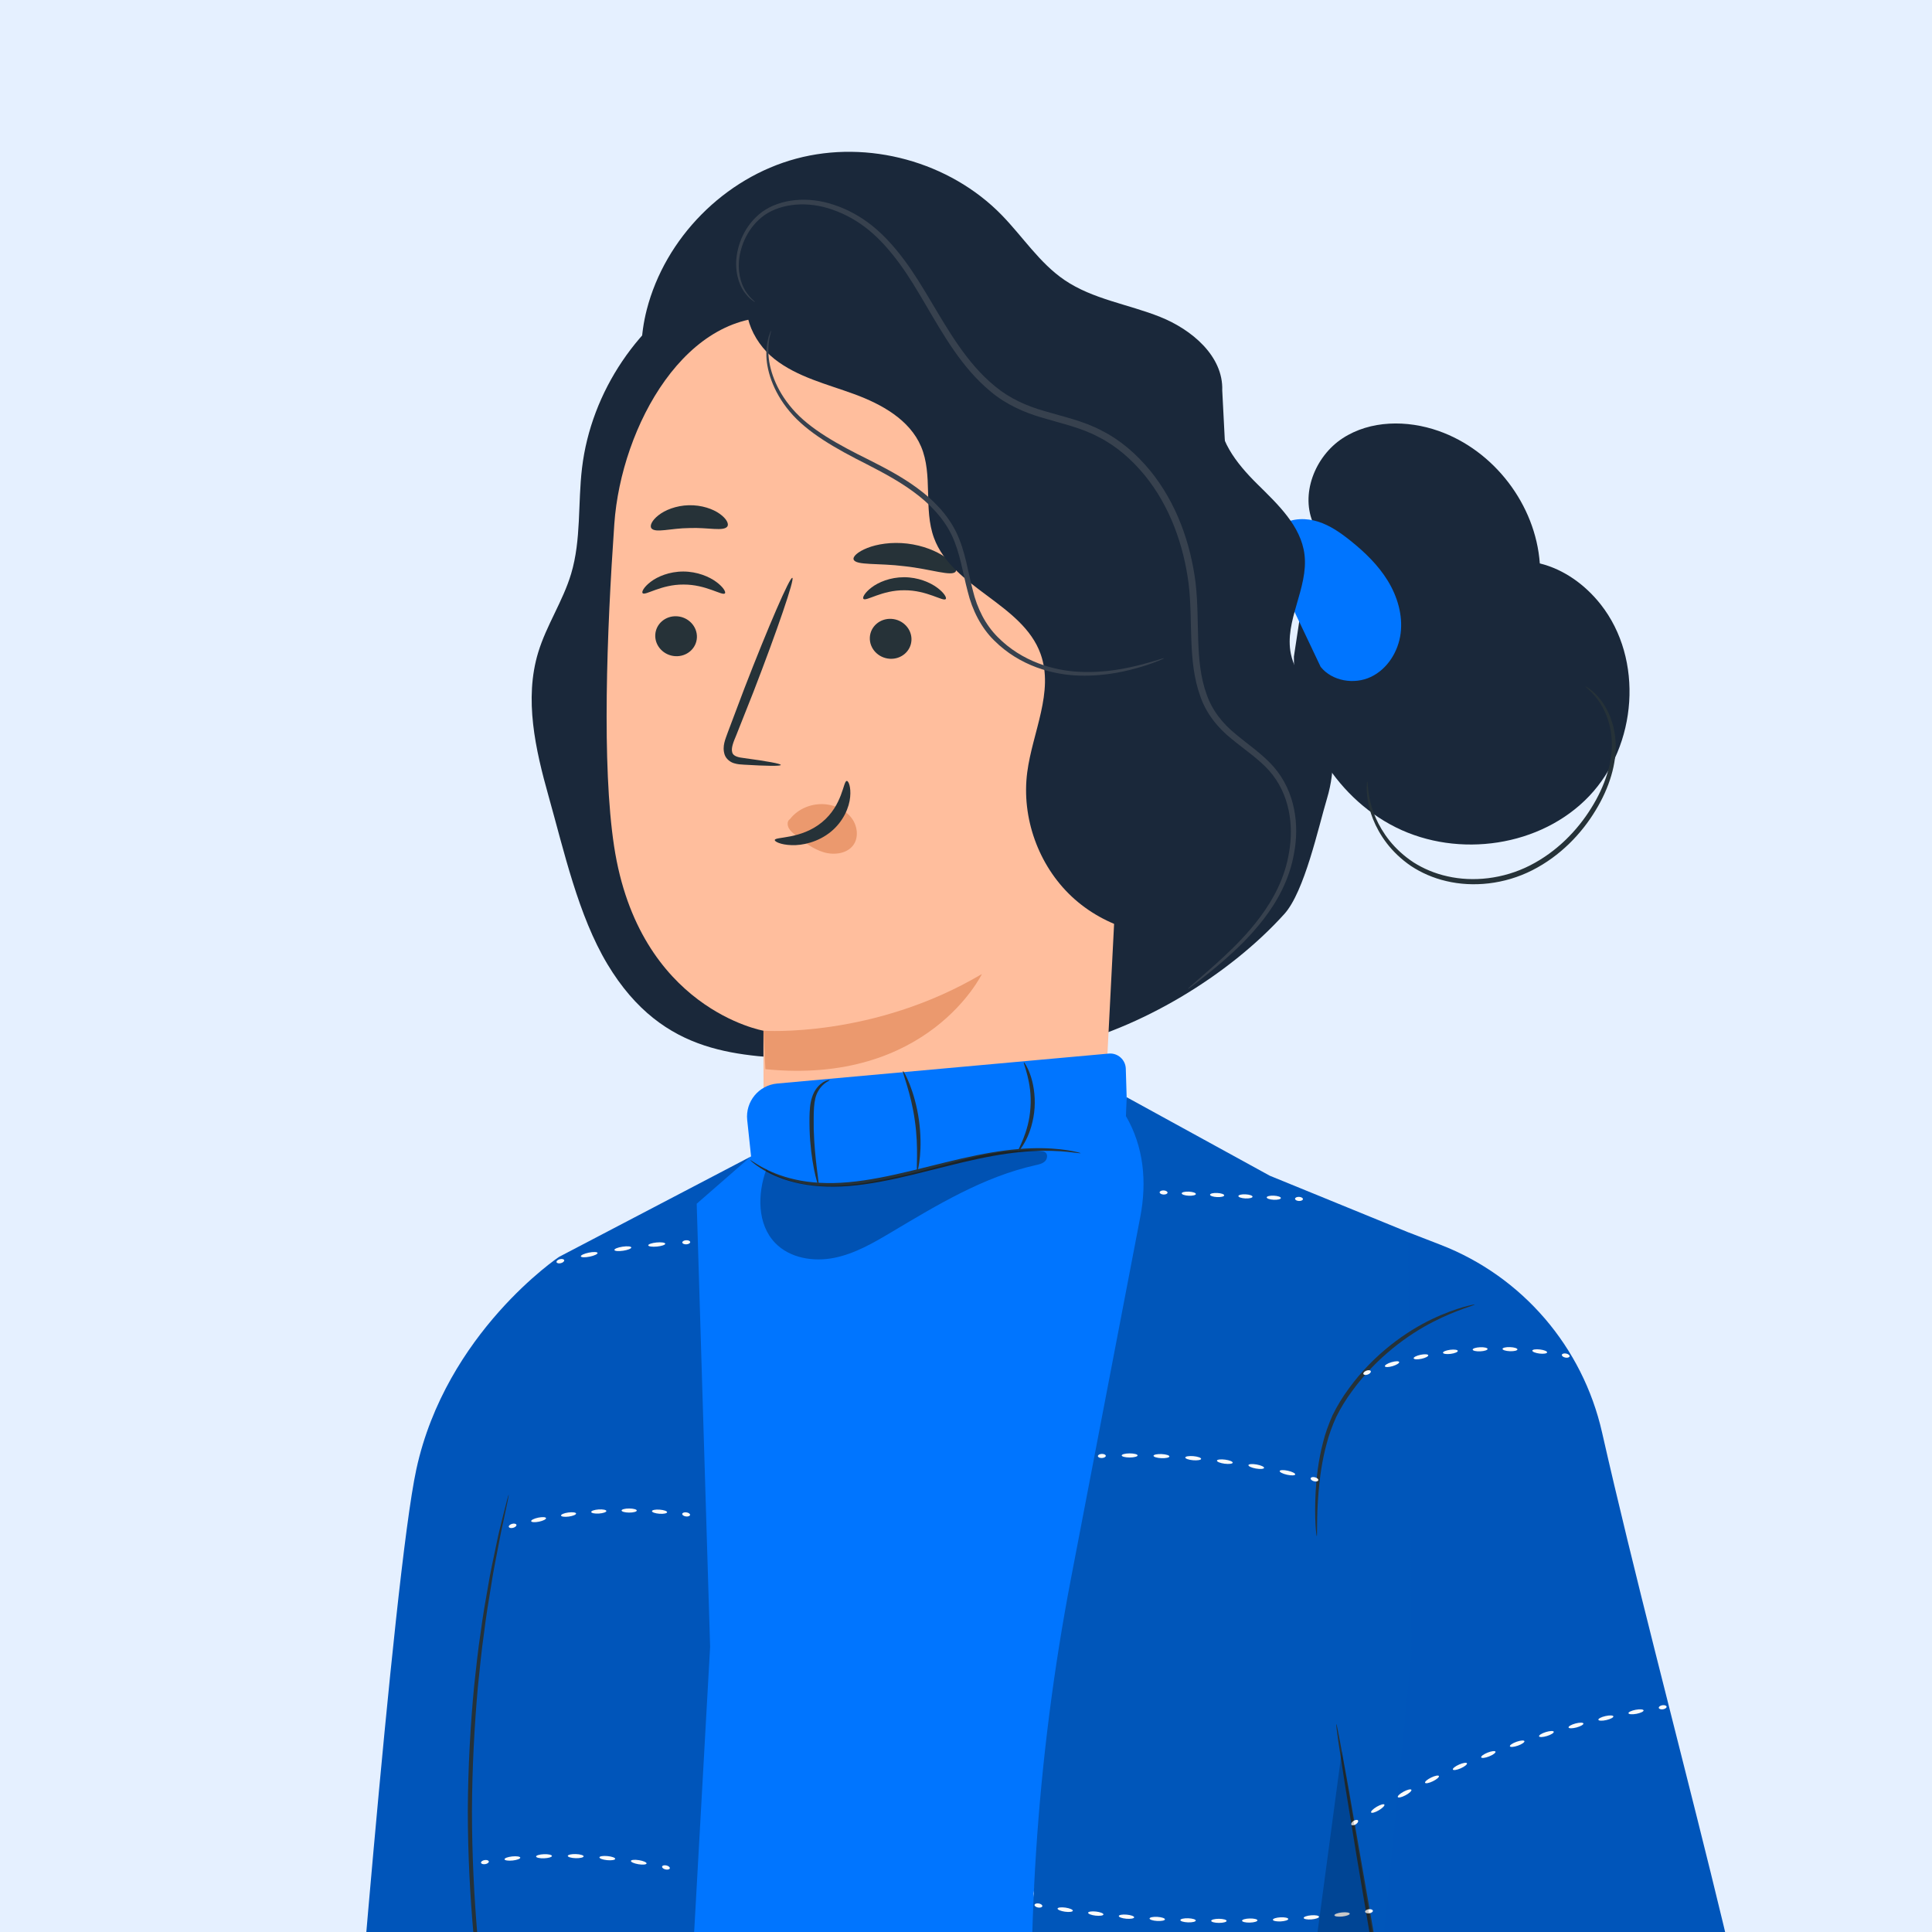 <svg xmlns="http://www.w3.org/2000/svg" fill="none" viewBox="0 0 420 420" height="420" width="420">
<rect x="0" y="0" width="420" height="420" fill="#808080" stroke="none"/>
<g clip-path="url(#clip0_2213_8046)">
<rect fill="white" height="420" width="420"></rect>
<rect fill-opacity="0.5" fill="#CCE3FF" height="420" width="420"></rect>
<path fill="#1A283A" d="M285.634 114.085C282.552 107.565 285.84 99.212 291.879 95.272C297.918 91.333 305.895 91.288 312.7 93.671C324.783 97.899 333.821 109.716 334.742 122.482C339.998 123.773 344.612 127.133 347.966 131.38C357.379 143.298 355.936 162.088 345.458 173.082C334.979 184.076 317.041 186.635 303.448 179.861C289.855 173.087 281.205 157.918 281.284 142.731"></path>
<path fill="#0075FF" d="M275.711 120.967C274.889 118.373 276.348 115.406 278.681 114.004C281.014 112.602 283.986 112.581 286.579 113.411C289.171 114.241 291.446 115.835 293.571 117.536C296.69 120.034 299.612 122.855 301.698 126.264C303.783 129.67 304.988 133.723 304.484 137.687C303.983 141.65 301.608 145.463 297.994 147.165C294.379 148.866 289.599 148.084 287.098 144.97"></path>
<path fill="#1A283A" d="M265.705 84.861C265.952 77.423 259.097 71.644 252.186 68.886C245.274 66.129 237.581 65.065 231.427 60.884C225.977 57.18 222.33 51.424 217.724 46.712C206.426 35.153 188.725 30.299 173.112 34.483C157.5 38.664 144.594 51.716 140.586 67.374C137.878 77.958 139.636 90.491 147.954 97.569C157.61 105.785 171.986 104.036 184.416 101.551C196.848 99.067 210.915 96.624 221.249 103.965C227.482 108.393 231.033 115.564 234.825 122.202C238.617 128.841 243.383 135.623 250.6 138.145C257.818 140.667 267.653 136.415 267.969 128.777"></path>
<path fill="#1A283A" d="M265.184 88.943C264.337 95.174 268.823 100.776 273.295 105.2C277.766 109.623 282.82 114.315 283.585 120.558C284.476 127.849 279.125 135.001 280.635 142.19C281.593 146.753 285.122 150.28 287.254 154.429C290.247 160.251 290.371 167.28 288.49 173.551C286.61 179.821 283.595 193.832 279.207 198.691C267.074 212.129 247.801 223.686 230.138 227.66C212.473 231.632 194.145 231.572 176.08 230.376C161.292 229.399 144.276 230 132.042 209.592C125.706 199.022 122.607 184.991 119.268 173.128C116.394 162.914 113.917 151.977 117.001 141.825C118.798 135.91 122.387 130.66 124.158 124.736C126.371 117.337 125.613 109.41 126.527 101.739C128.503 85.135 138.883 69.751 153.541 61.705C168.198 53.658 186.751 53.16 201.82 60.406"></path>
<path fill="#FFBE9D" d="M133.547 113.902C135.03 92.679 149.274 66.725 170.414 69.106L236.361 86.254C242.783 86.977 247.585 92.494 247.413 98.955L239.258 258.203C239.414 258.239 239.557 258.27 239.715 258.304C239.715 258.304 224.46 303.162 180.865 289.236C172.22 286.475 168.312 276.986 166.64 267.24L166.193 267.295C166.181 266.139 166.173 265.061 166.162 263.957C164.774 252.709 166.002 242.083 166.002 242.083C165.939 229.221 165.977 223.947 165.968 224.067C165.968 224.067 138.873 219.379 133.496 183.95C130.819 166.331 131.901 137.48 133.547 113.902Z"></path>
<path fill="#263238" d="M142.448 138.036C142.347 140.433 144.294 142.495 146.793 142.646C149.288 142.797 151.399 140.983 151.501 138.586C151.602 136.19 149.656 134.126 147.161 133.975C144.659 133.822 142.55 135.642 142.448 138.036Z"></path>
<path fill="#263238" d="M139.706 128.955C140.265 129.551 143.721 127.029 148.606 127.075C153.485 127.051 157.052 129.589 157.586 128.995C157.849 128.732 157.282 127.66 155.729 126.512C154.2 125.371 151.586 124.253 148.544 124.244C145.501 124.241 142.934 125.344 141.455 126.479C139.947 127.622 139.43 128.689 139.706 128.955Z"></path>
<path fill="#263238" d="M189.093 138.6C188.992 140.997 190.938 143.058 193.438 143.209C195.932 143.361 198.042 141.546 198.144 139.15C198.245 136.753 196.298 134.69 193.802 134.538C191.304 134.384 189.194 136.203 189.093 138.6Z"></path>
<path fill="#263238" d="M187.708 130.195C188.268 130.791 191.728 128.271 196.609 128.316C201.489 128.292 205.057 130.827 205.589 130.235C205.851 129.972 205.291 128.9 203.732 127.752C202.203 126.61 199.592 125.491 196.549 125.483C193.507 125.479 190.942 126.582 189.461 127.718C187.954 128.86 187.435 129.927 187.708 130.195Z"></path>
<path fill="#263238" d="M169.736 166.295C169.76 166.018 166.728 165.472 161.812 164.809C160.567 164.671 159.388 164.416 159.184 163.563C158.895 162.66 159.426 161.32 160.041 159.873C161.235 156.863 162.482 153.707 163.795 150.402C169.009 136.915 172.792 125.822 172.248 125.617C171.703 125.411 167.033 136.176 161.819 149.663C160.565 152.989 159.362 156.159 158.222 159.193C157.739 160.607 156.918 162.21 157.541 164.084C157.871 165.019 158.782 165.701 159.581 165.922C160.378 166.171 161.08 166.19 161.697 166.231C166.645 166.53 169.715 166.573 169.736 166.295Z"></path>
<path fill="#EB996E" d="M165.968 224.069C165.968 224.069 189.766 225.766 213.453 211.749C213.453 211.749 201.787 235.982 166.389 232.429L165.968 224.069Z"></path>
<path fill="#EB996E" d="M171.722 178.08C173.495 175.77 176.58 174.516 179.633 174.866C181.752 175.108 183.885 176.146 185.162 177.881C186.438 179.615 186.691 182.068 185.509 183.705C184.178 185.55 181.422 185.959 179.096 185.281C176.769 184.602 174.773 183.054 172.878 181.513C172.354 181.087 171.818 180.642 171.493 180.06C171.167 179.479 171.102 178.72 171.512 178.242"></path>
<path fill="#263238" d="M184.087 169.772C183.293 169.721 183.246 175.023 178.683 178.754C174.129 182.5 168.48 181.864 168.435 182.606C168.358 182.939 169.686 183.646 172.071 183.726C174.411 183.823 177.831 183.094 180.625 180.811C183.408 178.522 184.621 175.452 184.815 173.277C185.031 171.061 184.449 169.743 184.087 169.772Z"></path>
<path fill="#263238" d="M185.569 121.628C186.042 122.959 190.923 122.363 196.647 123.093C202.389 123.708 206.997 125.416 207.766 124.231C208.11 123.664 207.313 122.408 205.452 121.111C203.609 119.815 200.662 118.575 197.224 118.168C193.787 117.767 190.634 118.293 188.541 119.128C186.433 119.961 185.367 120.997 185.569 121.628Z"></path>
<path fill="#263238" d="M141.598 114.833C142.45 115.948 145.822 114.819 149.868 114.794C153.913 114.625 157.335 115.591 158.132 114.434C158.481 113.873 157.948 112.759 156.459 111.698C154.99 110.641 152.53 109.77 149.748 109.834C146.968 109.902 144.553 110.892 143.137 112.019C141.699 113.149 141.222 114.288 141.598 114.833Z"></path>
<path fill="#1A283A" d="M260.539 202.805C250.798 204.723 240.21 201.683 232.97 194.889C225.728 188.096 222.021 177.722 223.313 167.879C224.453 159.193 229.18 150.371 226.204 142.13C222.27 131.234 207.038 127.817 203.042 116.945C200.719 110.626 202.865 103.256 200.226 97.06C197.747 91.235 191.646 87.859 185.701 85.678C179.757 83.498 173.381 81.983 168.401 78.075C163.42 74.166 160.336 66.82 163.585 61.386C189.973 64.67 215.966 71.113 240.835 80.531C246.601 82.715 252.657 85.335 256.046 90.486C259.635 95.935 259.429 102.953 259.096 109.468C257.467 141.24 255.837 173.011 254.208 204.783"></path>
<path fill="#37414E" d="M258.263 214.963C258.28 214.984 258.474 214.86 258.835 214.599C259.266 214.275 259.785 213.883 260.415 213.409C261.788 212.342 263.807 210.758 266.3 208.579C268.777 206.391 271.763 203.609 274.661 199.86C277.53 196.142 280.355 191.292 281.346 185.322C282.429 179.515 281.686 172.195 276.867 166.678C274.493 163.974 271.44 161.945 268.653 159.61C265.82 157.324 263.47 154.42 262.262 150.807C259.678 143.579 260.883 135.231 259.91 126.688C258.83 118.187 255.835 109.402 249.989 102.255C247.07 98.72 243.561 95.656 239.533 93.629C235.526 91.492 231.18 90.599 227.168 89.392C223.115 88.253 219.401 86.558 216.324 83.987C213.224 81.471 210.692 78.406 208.474 75.251C204.057 68.917 200.801 62.174 196.592 56.544C194.496 53.733 192.22 51.171 189.651 49.108C187.086 47.045 184.267 45.519 181.403 44.566C175.701 42.59 169.667 43.208 165.678 46.06C161.737 49.027 160.28 53.326 160.046 56.628C159.866 60.03 161.003 62.588 162.142 63.926C162.699 64.618 163.197 65.067 163.578 65.314C163.937 65.587 164.125 65.713 164.14 65.692C164.156 65.67 163.998 65.5 163.68 65.194C163.338 64.91 162.889 64.436 162.391 63.739C161.372 62.385 160.388 59.916 160.649 56.672C160.955 53.522 162.47 49.452 166.18 46.77C169.927 44.189 175.625 43.653 181.047 45.607C183.77 46.548 186.459 48.041 188.892 50.038C191.333 52.037 193.525 54.544 195.551 57.306C199.63 62.844 202.822 69.57 207.297 76.071C209.546 79.299 212.139 82.481 215.382 85.137C218.586 87.848 222.615 89.693 226.726 90.849C230.822 92.085 235.047 92.975 238.816 95C242.639 96.926 245.979 99.847 248.781 103.236C254.392 110.086 257.326 118.614 258.393 126.868C259.385 135.126 258.151 143.602 260.908 151.29C262.197 155.128 264.843 158.342 267.772 160.656C270.662 163.038 273.656 165.012 275.897 167.53C280.415 172.607 281.236 179.515 280.255 185.137C279.369 190.897 276.716 195.624 273.96 199.333C271.182 203.061 268.287 205.884 265.887 208.126C263.47 210.361 261.517 212.019 260.209 213.163C258.905 214.307 258.228 214.921 258.263 214.963Z"></path>
<path fill="#263238" d="M344.664 149.223C344.685 149.192 344.985 149.354 345.521 149.725C346.043 150.111 346.793 150.728 347.595 151.68C349.193 153.551 351.009 156.906 351.223 161.416C351.459 165.902 349.909 171.212 346.846 176.205C343.824 181.208 339.209 186.082 333.117 189.179C327.023 192.277 320.177 192.914 314.435 191.547C311.552 190.884 308.949 189.717 306.754 188.271C304.577 186.79 302.811 185.058 301.454 183.293C298.744 179.73 297.646 176.176 297.306 173.741C297.119 172.518 297.1 171.552 297.126 170.905C297.157 170.255 297.191 169.919 297.232 169.92C297.348 169.919 297.281 171.286 297.751 173.662C298.217 176.018 299.404 179.416 302.098 182.787C303.447 184.457 305.178 186.084 307.281 187.467C309.401 188.814 311.906 189.898 314.672 190.504C320.187 191.758 326.745 191.116 332.593 188.144C338.45 185.166 342.946 180.479 345.932 175.647C348.961 170.815 350.521 165.737 350.4 161.444C350.299 157.138 348.681 153.858 347.239 151.963C345.775 150.041 344.588 149.318 344.664 149.223Z"></path>
<path fill="#37414E" d="M253.021 143.109C253.035 143.147 252.629 143.336 251.84 143.661C251.048 143.973 249.872 144.42 248.32 144.893C245.233 145.815 240.606 147.025 234.748 146.873C228.984 146.734 221.703 144.813 216.111 139.221C213.31 136.478 211.35 132.646 210.367 128.568C209.285 124.522 208.742 120.216 206.893 116.334C205.028 112.461 201.961 109.4 198.674 106.982C195.379 104.536 191.842 102.687 188.457 100.937C181.674 97.525 175.483 94.034 171.684 89.471C167.875 84.961 166.55 80.09 166.6 76.836C166.578 75.19 166.913 73.945 167.119 73.12C167.406 72.309 167.574 71.897 167.612 71.91C167.758 71.941 166.946 73.627 167.052 76.828C167.141 79.978 168.543 84.639 172.308 88.936C176.049 93.272 182.124 96.621 188.947 99.985C192.347 101.711 195.955 103.567 199.349 106.067C202.732 108.536 205.96 111.722 207.941 115.832C209.893 119.954 210.417 124.324 211.468 128.279C212.424 132.274 214.228 135.821 216.875 138.472C222.163 143.846 229.157 145.819 234.78 146.052C240.496 146.306 245.097 145.241 248.197 144.458C251.31 143.64 252.986 143.013 253.021 143.109Z"></path>
<path fill="#0075FF" d="M147.922 263.011L168.705 247.263L246.997 242.259L250.148 252.757L224.68 411.681L241.676 544.905H132.449L147.922 263.011Z"></path>
<path fill="#0075FF" d="M164.858 266.215L162.437 243.49C162.011 239.489 164.946 235.914 168.952 235.551L241.03 229.038C242.982 228.861 244.679 230.366 244.738 232.325L245.551 259.36L224.68 294.777L203.225 301.604H176.994L161.905 285.493L164.858 266.215Z"></path>
<path fill="#263238" d="M234.911 250.69C234.897 250.764 233.878 250.584 232.028 250.395C230.178 250.216 227.487 250.067 224.173 250.263C220.859 250.452 216.933 251.001 212.633 251.924C208.328 252.828 203.649 254.095 198.691 255.302C193.735 256.504 188.941 257.487 184.5 257.829C180.066 258.186 176.006 257.867 172.735 257.035C169.45 256.233 166.98 254.985 165.394 253.984C164.604 253.474 164.02 253.035 163.64 252.718C163.264 252.396 163.076 252.216 163.097 252.192C163.145 252.13 163.959 252.771 165.574 253.683C167.191 254.577 169.65 255.71 172.883 256.417C176.104 257.152 180.071 257.401 184.433 257.004C188.799 256.623 193.542 255.628 198.482 254.429C203.421 253.228 208.121 251.981 212.466 251.115C216.808 250.23 220.787 249.74 224.144 249.63C227.503 249.515 230.221 249.764 232.073 250.051C232.999 250.204 233.713 250.342 234.191 250.467C234.668 250.582 234.918 250.659 234.911 250.69Z"></path>
<g opacity="0.3">
<path fill="black" d="M166.578 254.261C164.648 259.566 164.593 266.137 168.509 270.204C171.701 273.52 176.824 274.348 181.337 273.448C185.851 272.547 189.912 270.173 193.867 267.819C203.789 261.914 213.87 255.8 225.144 253.297C225.867 253.135 226.637 252.969 227.168 252.451C227.7 251.934 227.832 250.936 227.233 250.502C226.968 250.309 226.626 250.266 226.3 250.234C216.33 249.234 206.74 253.182 196.966 255.376C187.191 257.571 175.972 259.86 167.023 254.594"></path>
</g>
<path fill="#263238" d="M180.346 234.821C180.42 234.95 178.944 235.297 177.881 237.178C176.743 239.006 176.895 242.107 176.895 245.459C177.08 252.185 178.19 257.563 177.927 257.616C177.812 257.642 177.388 256.327 176.951 254.14C176.513 251.957 176.097 248.892 175.996 245.487C175.958 243.782 175.941 242.171 176.094 240.669C176.25 239.175 176.675 237.811 177.34 236.843C177.991 235.871 178.781 235.29 179.374 235.034C179.968 234.77 180.336 234.771 180.346 234.821Z"></path>
<path fill="#263238" d="M199.39 254.578C199.109 254.551 199.755 249.594 198.873 243.578C198.045 237.549 196.047 232.971 196.31 232.866C196.411 232.82 197.044 233.905 197.784 235.793C198.526 237.676 199.325 240.382 199.763 243.452C200.196 246.523 200.181 249.344 199.992 251.359C199.808 253.374 199.502 254.594 199.39 254.578Z"></path>
<path fill="#263238" d="M222.594 230.959C222.684 230.911 223.342 231.871 223.969 233.634C224.599 235.388 225.097 237.977 224.912 240.841C224.716 243.705 223.878 246.206 223.022 247.861C222.168 249.526 221.388 250.39 221.306 250.331C221.043 250.208 223.692 246.333 224.013 240.781C224.431 235.238 222.318 231.048 222.594 230.959Z"></path>
<path fill="#0055BA" d="M75.723 467.339C75.723 467.339 85.433 342.777 90.508 319.412C96.965 289.688 121.536 273.229 121.536 273.229L131.58 503.619L111.967 532.719L88.232 541.84C82.777 543.936 76.754 544.031 71.236 542.105L48.415 534.143L46.479 490.667L65.757 485.08L75.723 467.339Z"></path>
<path fill="#0055BA" d="M143.891 545.429L154.372 357.997L151.457 261.68L163.197 251.436L121.536 273.231L111.706 305.538L102.944 399.181L119.437 508.966L108.077 545.089"></path>
<path fill="#263238" d="M110.335 462.502C110.304 462.508 110.166 462.043 109.933 461.146C109.687 460.167 109.361 458.859 108.948 457.217C108.517 455.511 108.022 453.417 107.541 450.965C107.048 448.515 106.423 445.737 105.93 442.629C105.385 439.53 104.804 436.133 104.337 432.462C103.78 428.802 103.399 424.866 102.957 420.729C102.21 412.443 101.707 403.3 101.698 393.694C101.743 384.085 102.279 374.942 103.059 366.658C103.516 362.521 103.911 358.586 104.483 354.929C104.964 351.259 105.557 347.864 106.113 344.767C106.619 341.66 107.256 338.886 107.758 336.437C108.247 333.988 108.751 331.895 109.187 330.191C109.604 328.55 109.936 327.244 110.185 326.267C110.424 325.372 110.563 324.906 110.592 324.913C110.622 324.92 110.543 325.401 110.36 326.31C110.153 327.296 109.876 328.614 109.527 330.27C109.144 331.984 108.69 334.084 108.249 336.539C107.795 338.992 107.203 341.77 106.739 344.876C106.223 347.972 105.668 351.365 105.222 355.03C104.684 358.683 104.318 362.61 103.883 366.737C103.152 375.002 102.641 384.118 102.597 393.698C102.605 403.274 103.081 412.388 103.782 420.655C104.201 424.782 104.552 428.711 105.076 432.366C105.51 436.032 106.052 439.427 106.555 442.524C107.007 445.632 107.589 448.412 108.034 450.867C108.467 453.324 108.912 455.427 109.288 457.141C109.63 458.797 109.903 460.117 110.106 461.105C110.287 462.012 110.366 462.493 110.335 462.502Z"></path>
<path fill="#0055BA" d="M313.162 270.606C330.933 277.488 344.054 292.791 348.268 311.375C361.892 371.449 385.206 451.334 385.572 477.11C386.038 509.947 371.68 532.424 352.938 536.568C342.224 538.937 269.299 537.746 229.703 536.904C215.073 536.593 202.899 525.607 201.076 511.086C199.078 495.165 210.173 480.565 226.049 478.228L306.276 466.417L291.377 383.173L306.122 267.878L313.162 270.606Z"></path>
<path fill="#0056BA" d="M232.827 343.116L247.897 264.488C249.347 256.925 248.646 249.271 244.764 242.621L244.937 238.53L276.037 255.59L306.118 267.883L306.838 359.323L288.713 544.665L224.948 544.907L225.078 462.18C222.709 422.324 225.312 382.328 232.827 343.116Z"></path>
<path fill="#263238" d="M290.505 374.765C290.536 374.765 290.616 375.088 290.738 375.689C290.878 376.397 291.051 377.279 291.262 378.354C291.711 380.802 292.321 384.13 293.063 388.188C294.532 396.619 296.523 408.05 298.722 420.68C300.83 433.329 302.737 444.777 304.144 453.217C304.782 457.293 305.304 460.636 305.689 463.094C305.84 464.182 305.964 465.072 306.063 465.788C306.139 466.405 306.165 466.731 306.134 466.738C306.103 466.743 306.019 466.427 305.885 465.819C305.74 465.111 305.562 464.23 305.343 463.154C304.888 460.708 304.271 457.38 303.517 453.326C302.014 445.019 300 433.532 297.834 420.832C295.669 408.136 293.762 396.632 292.434 388.296C291.807 384.219 291.293 380.874 290.915 378.414C290.771 377.325 290.652 376.433 290.556 375.715C290.493 375.086 290.474 374.765 290.505 374.765Z"></path>
<path fill="#263238" d="M320.603 283.589C320.62 283.654 319.734 283.953 318.143 284.5C316.564 285.082 314.287 285.955 311.616 287.324C306.295 290.03 299.353 294.945 293.961 302.367C292.594 304.199 291.441 306.116 290.491 308.019C289.611 309.969 288.893 311.919 288.404 313.837C287.362 317.656 286.914 321.224 286.651 324.215C286.395 327.212 286.345 329.651 286.326 331.337C286.309 333.022 286.326 333.957 286.265 333.96C286.203 333.965 286.067 333.036 285.978 331.344C285.89 329.653 285.842 327.198 286.019 324.169C286.201 321.144 286.586 317.529 287.603 313.624C288.081 311.665 288.797 309.658 289.694 307.645C290.673 305.655 291.845 303.702 293.235 301.836C298.729 294.268 305.871 289.346 311.332 286.754C314.076 285.439 316.411 284.649 318.034 284.166C319.67 283.718 320.589 283.534 320.603 283.589Z"></path>
<path fill="#FAFAFA" d="M360.604 371.274C360.642 371.518 361.052 371.659 361.521 371.587C361.988 371.514 362.339 371.26 362.303 371.014C362.267 370.77 361.856 370.63 361.385 370.702C360.915 370.774 360.566 371.03 360.604 371.274Z"></path>
<path fill="#FAFAFA" d="M354.012 372.44C354.06 372.683 354.833 372.741 355.738 372.573C356.644 372.403 357.343 372.068 357.302 371.825C357.259 371.581 356.486 371.523 355.573 371.693C354.664 371.865 353.963 372.2 354.012 372.44Z"></path>
<path fill="#FAFAFA" d="M347.471 373.865C347.529 374.105 348.304 374.135 349.203 373.93C350.101 373.726 350.787 373.363 350.735 373.123C350.684 372.88 349.909 372.853 349.004 373.057C348.1 373.262 347.414 373.624 347.471 373.865Z"></path>
<path fill="#FAFAFA" d="M340.989 375.538C341.056 375.775 341.831 375.775 342.721 375.536C343.611 375.297 344.282 374.909 344.221 374.67C344.159 374.432 343.384 374.432 342.487 374.672C341.594 374.913 340.922 375.301 340.989 375.538Z"></path>
<path fill="#FAFAFA" d="M334.576 377.46C334.651 377.696 335.426 377.665 336.307 377.392C337.189 377.118 337.845 376.704 337.773 376.467C337.702 376.23 336.928 376.261 336.041 376.536C335.156 376.813 334.5 377.227 334.576 377.46Z"></path>
<path fill="#FAFAFA" d="M328.241 379.628C328.325 379.86 329.1 379.8 329.968 379.493C330.837 379.187 331.476 378.747 331.397 378.513C331.318 378.28 330.545 378.34 329.671 378.649C328.796 378.958 328.157 379.396 328.241 379.628Z"></path>
<path fill="#FAFAFA" d="M321.994 382.036C322.089 382.264 322.858 382.175 323.716 381.835C324.573 381.494 325.195 381.032 325.107 380.802C325.02 380.572 324.248 380.661 323.386 381.003C322.523 381.345 321.902 381.807 321.994 382.036Z"></path>
<path fill="#FAFAFA" d="M315.844 384.681C315.947 384.906 316.713 384.786 317.557 384.415C318.4 384.042 319.005 383.556 318.907 383.329C318.811 383.102 318.043 383.221 317.196 383.595C316.347 383.97 315.742 384.456 315.844 384.681Z"></path>
<path fill="#FAFAFA" d="M309.8 387.561C309.911 387.782 310.672 387.633 311.501 387.229C312.329 386.825 312.914 386.317 312.808 386.093C312.701 385.87 311.94 386.02 311.107 386.427C310.276 386.83 309.69 387.339 309.8 387.561Z"></path>
<path fill="#FAFAFA" d="M303.873 390.671C303.991 390.887 304.747 390.708 305.56 390.272C306.372 389.836 306.938 389.305 306.822 389.087C306.707 388.868 305.953 389.045 305.135 389.485C304.318 389.923 303.752 390.454 303.873 390.671Z"></path>
<path fill="#FAFAFA" d="M298.069 394.007C298.196 394.219 298.944 394.012 299.739 393.545C300.533 393.078 301.077 392.525 300.955 392.312C300.833 392.097 300.086 392.305 299.286 392.774C298.487 393.244 297.942 393.796 298.069 394.007Z"></path>
<path fill="#FAFAFA" d="M293.769 396.68C293.903 396.888 294.334 396.85 294.734 396.598C295.133 396.343 295.351 395.969 295.221 395.759C295.09 395.55 294.657 395.587 294.255 395.842C293.853 396.096 293.635 396.472 293.769 396.68Z"></path>
<path fill="#FAFAFA" d="M296.751 415.604C296.782 415.85 297.191 415.998 297.662 415.936C298.133 415.874 298.488 415.625 298.456 415.379C298.421 415.135 298.014 414.986 297.545 415.05C297.074 415.11 296.72 415.359 296.751 415.604Z"></path>
<path fill="#FAFAFA" d="M290.089 416.369C290.113 416.615 290.881 416.733 291.803 416.634C292.726 416.534 293.451 416.256 293.424 416.01C293.394 415.764 292.628 415.646 291.709 415.746C290.788 415.843 290.063 416.123 290.089 416.369Z"></path>
<path fill="#FAFAFA" d="M283.407 416.948C283.425 417.194 284.189 417.335 285.113 417.261C286.039 417.187 286.771 416.927 286.749 416.682C286.727 416.436 285.964 416.295 285.041 416.369C284.122 416.441 283.388 416.701 283.407 416.948Z"></path>
<path fill="#FAFAFA" d="M276.712 417.34C276.723 417.587 277.484 417.747 278.41 417.7C279.337 417.652 280.076 417.414 280.061 417.168C280.045 416.92 279.286 416.761 278.363 416.807C277.441 416.855 276.702 417.094 276.712 417.34Z"></path>
<path fill="#FAFAFA" d="M270.009 417.548C270.012 417.795 270.768 417.977 271.696 417.955C272.623 417.932 273.369 417.714 273.36 417.467C273.352 417.219 272.598 417.037 271.673 417.06C270.751 417.082 270.005 417.3 270.009 417.548Z"></path>
<path fill="#FAFAFA" d="M263.303 417.57C263.3 417.817 264.05 418.02 264.978 418.024C265.906 418.027 266.657 417.829 266.657 417.582C266.655 417.335 265.906 417.132 264.982 417.128C264.057 417.125 263.306 417.323 263.303 417.57Z"></path>
<path fill="#FAFAFA" d="M256.599 417.407C256.589 417.654 257.335 417.877 258.261 417.907C259.188 417.936 259.944 417.759 259.951 417.512C259.956 417.264 259.212 417.041 258.29 417.012C257.365 416.984 256.608 417.161 256.599 417.407Z"></path>
<path fill="#FAFAFA" d="M249.902 417.06C249.885 417.306 250.624 417.55 251.55 417.605C252.476 417.66 253.237 417.503 253.251 417.256C253.263 417.008 252.526 416.764 251.603 416.711C250.679 416.656 249.918 416.813 249.902 417.06Z"></path>
<path fill="#FAFAFA" d="M243.217 416.525C243.193 416.771 243.925 417.035 244.85 417.116C245.774 417.197 246.538 417.061 246.559 416.816C246.578 416.57 245.848 416.305 244.927 416.225C244.006 416.146 243.24 416.28 243.217 416.525Z"></path>
<path fill="#FAFAFA" d="M236.548 415.807C236.517 416.053 237.24 416.336 238.163 416.443C239.086 416.547 239.854 416.434 239.879 416.188C239.905 415.943 239.184 415.658 238.264 415.553C237.347 415.45 236.579 415.563 236.548 415.807Z"></path>
<path fill="#FAFAFA" d="M229.904 414.905C229.868 415.149 230.583 415.455 231.5 415.586C232.42 415.718 233.191 415.625 233.224 415.379C233.256 415.135 232.542 414.83 231.628 414.699C230.712 414.569 229.941 414.661 229.904 414.905Z"></path>
<path fill="#FAFAFA" d="M224.902 414.099C224.859 414.343 225.206 414.605 225.675 414.684C226.144 414.763 226.556 414.629 226.596 414.385C226.635 414.141 226.29 413.879 225.822 413.8C225.357 413.723 224.945 413.857 224.902 414.099Z"></path>
<path fill="#FAFAFA" d="M143.934 405.779C143.883 406.021 144.214 406.301 144.675 406.404C145.135 406.507 145.554 406.397 145.611 406.157C145.668 405.916 145.336 405.636 144.87 405.532C144.407 405.427 143.987 405.537 143.934 405.779Z"></path>
<path fill="#FAFAFA" d="M137.157 404.549C137.121 404.793 137.851 405.116 138.784 405.269C139.718 405.422 140.512 405.35 140.557 405.106C140.601 404.863 139.873 404.54 138.93 404.386C137.985 404.231 137.191 404.303 137.157 404.549Z"></path>
<path fill="#FAFAFA" d="M130.31 403.774C130.291 404.02 131.04 404.293 131.982 404.384C132.923 404.475 133.71 404.35 133.739 404.104C133.769 403.858 133.019 403.585 132.068 403.494C131.116 403.401 130.329 403.527 130.31 403.774Z"></path>
<path fill="#FAFAFA" d="M123.429 403.456C123.428 403.704 124.192 403.927 125.139 403.955C126.085 403.982 126.862 403.805 126.874 403.558C126.886 403.31 126.122 403.089 125.165 403.059C124.208 403.032 123.431 403.209 123.429 403.456Z"></path>
<path fill="#FAFAFA" d="M116.542 403.596C116.556 403.843 117.334 404.013 118.281 403.979C119.227 403.944 119.99 403.714 119.985 403.468C119.98 403.221 119.203 403.049 118.246 403.085C117.291 403.121 116.526 403.35 116.542 403.596Z"></path>
<path fill="#FAFAFA" d="M109.678 404.195C109.709 404.441 110.496 404.559 111.438 404.461C112.379 404.363 113.125 404.083 113.104 403.838C113.083 403.592 112.297 403.472 111.345 403.571C110.395 403.671 109.649 403.951 109.678 404.195Z"></path>
<path fill="#FAFAFA" d="M104.569 404.946C104.612 405.19 105.024 405.324 105.49 405.248C105.955 405.171 106.302 404.911 106.265 404.667C106.227 404.423 105.814 404.288 105.344 404.365C104.875 404.442 104.528 404.702 104.569 404.946Z"></path>
<path fill="#FAFAFA" d="M148.312 329.104C148.281 329.35 148.635 329.599 149.104 329.663C149.571 329.726 149.98 329.578 150.014 329.334C150.049 329.09 149.696 328.84 149.222 328.776C148.75 328.712 148.343 328.86 148.312 329.104Z"></path>
<path fill="#FAFAFA" d="M141.73 328.51C141.718 328.757 142.441 329.01 143.345 329.077C144.25 329.142 145.003 328.996 145.025 328.75C145.048 328.505 144.324 328.251 143.41 328.184C142.496 328.117 141.744 328.263 141.73 328.51Z"></path>
<path fill="#FAFAFA" d="M135.124 328.372C135.129 328.62 135.868 328.822 136.775 328.826C137.682 328.829 138.423 328.632 138.43 328.384C138.435 328.137 137.696 327.934 136.779 327.931C135.861 327.927 135.121 328.127 135.124 328.372Z"></path>
<path fill="#FAFAFA" d="M128.525 328.694C128.546 328.94 129.298 329.091 130.204 329.032C131.109 328.972 131.834 328.725 131.822 328.477C131.81 328.23 131.059 328.079 130.143 328.139C129.23 328.199 128.504 328.448 128.525 328.694Z"></path>
<path fill="#FAFAFA" d="M121.962 329.469C122 329.712 122.761 329.812 123.66 329.69C124.558 329.568 125.264 329.271 125.237 329.025C125.209 328.78 124.448 328.68 123.539 328.804C122.631 328.927 121.924 329.225 121.962 329.469Z"></path>
<path fill="#FAFAFA" d="M115.471 330.697C115.526 330.937 116.291 330.984 117.179 330.8C118.067 330.616 118.751 330.269 118.707 330.027C118.662 329.785 117.897 329.738 116.999 329.924C116.1 330.109 115.416 330.456 115.471 330.697Z"></path>
<path fill="#FAFAFA" d="M110.608 331.93C110.675 332.167 111.099 332.26 111.554 332.136C112.01 332.013 112.328 331.719 112.266 331.478C112.204 331.24 111.779 331.147 111.319 331.272C110.859 331.398 110.539 331.691 110.608 331.93Z"></path>
<path fill="#FAFAFA" d="M148.327 270.106C148.341 270.353 148.736 270.534 149.209 270.508C149.681 270.484 150.054 270.264 150.043 270.016C150.033 269.769 149.638 269.589 149.162 269.615C148.686 269.639 148.312 269.858 148.327 270.106Z"></path>
<path fill="#FAFAFA" d="M140.924 270.728C140.952 270.973 141.799 271.092 142.816 270.994C143.833 270.894 144.642 270.616 144.621 270.369C144.601 270.123 143.754 270.004 142.73 270.102C141.706 270.202 140.897 270.482 140.924 270.728Z"></path>
<path fill="#FAFAFA" d="M133.566 271.734C133.605 271.978 134.459 272.052 135.469 271.901C136.48 271.75 137.272 271.428 137.239 271.183C137.206 270.937 136.354 270.863 135.335 271.016C134.318 271.169 133.525 271.49 133.566 271.734Z"></path>
<path fill="#FAFAFA" d="M126.268 273.123C126.321 273.365 127.175 273.394 128.176 273.19C129.178 272.985 129.953 272.623 129.906 272.38C129.862 272.138 129.006 272.107 127.998 272.313C126.989 272.52 126.214 272.882 126.268 273.123Z"></path>
<path fill="#FAFAFA" d="M120.985 274.377C121.047 274.616 121.469 274.717 121.926 274.602C122.385 274.487 122.71 274.198 122.651 273.959C122.593 273.719 122.172 273.619 121.71 273.734C121.248 273.851 120.923 274.138 120.985 274.377Z"></path>
<path fill="#FAFAFA" d="M284.926 321.363C284.864 321.602 285.186 321.894 285.643 322.014C286.1 322.135 286.522 322.038 286.588 321.801C286.653 321.562 286.332 321.27 285.871 321.15C285.411 321.028 284.988 321.123 284.926 321.363Z"></path>
<path fill="#FAFAFA" d="M278.193 319.785C278.143 320.027 278.855 320.391 279.784 320.597C280.714 320.803 281.512 320.776 281.569 320.537C281.626 320.296 280.915 319.932 279.978 319.724C279.044 319.517 278.243 319.544 278.193 319.785Z"></path>
<path fill="#FAFAFA" d="M271.397 318.506C271.357 318.75 272.084 319.082 273.02 319.248C273.958 319.413 274.755 319.351 274.8 319.109C274.847 318.867 274.12 318.535 273.175 318.367C272.235 318.2 271.438 318.262 271.397 318.506Z"></path>
<path fill="#FAFAFA" d="M264.552 317.527C264.523 317.773 265.263 318.072 266.208 318.197C267.151 318.321 267.945 318.224 267.981 317.979C268.017 317.735 267.275 317.434 266.325 317.309C265.375 317.185 264.581 317.281 264.552 317.527Z"></path>
<path fill="#FAFAFA" d="M257.67 316.848C257.651 317.094 258.405 317.362 259.353 317.445C260.302 317.527 261.09 317.395 261.114 317.149C261.138 316.903 260.386 316.637 259.43 316.553C258.477 316.47 257.688 316.603 257.67 316.848Z"></path>
<path fill="#FAFAFA" d="M250.765 316.474C250.758 316.721 251.523 316.955 252.473 316.996C253.423 317.037 254.206 316.87 254.22 316.623C254.234 316.376 253.469 316.142 252.512 316.101C251.555 316.06 250.773 316.226 250.765 316.474Z"></path>
<path fill="#FAFAFA" d="M243.85 316.402C243.853 316.649 244.628 316.848 245.578 316.848C246.53 316.848 247.303 316.647 247.306 316.4C247.31 316.153 246.535 315.953 245.576 315.953C244.621 315.955 243.846 316.154 243.85 316.402Z"></path>
<path fill="#FAFAFA" d="M238.672 316.548C238.684 316.795 239.075 316.979 239.548 316.962C240.02 316.943 240.397 316.728 240.39 316.481C240.381 316.233 239.989 316.049 239.513 316.068C239.038 316.087 238.661 316.302 238.672 316.548Z"></path>
<path fill="#FAFAFA" d="M339.536 294.525C339.491 294.768 339.829 295.038 340.291 295.129C340.754 295.22 341.169 295.098 341.221 294.856C341.272 294.614 340.932 294.344 340.463 294.251C339.996 294.16 339.58 294.282 339.536 294.525Z"></path>
<path fill="#FAFAFA" d="M333.112 293.613C333.088 293.859 333.785 294.146 334.668 294.253C335.551 294.359 336.297 294.247 336.333 294.002C336.369 293.758 335.672 293.471 334.777 293.364C333.881 293.256 333.136 293.368 333.112 293.613Z"></path>
<path fill="#FAFAFA" d="M326.635 293.237C326.631 293.485 327.35 293.712 328.24 293.744C329.129 293.777 329.863 293.605 329.879 293.358C329.894 293.11 329.176 292.884 328.274 292.851C327.372 292.818 326.638 292.992 326.635 293.237Z"></path>
<path fill="#FAFAFA" d="M320.148 293.395C320.165 293.643 320.9 293.81 321.788 293.77C322.678 293.731 323.395 293.497 323.389 293.251C323.384 293.004 322.649 292.837 321.749 292.877C320.847 292.916 320.13 293.148 320.148 293.395Z"></path>
<path fill="#FAFAFA" d="M313.695 294.081C313.731 294.325 314.478 294.433 315.361 294.32C316.244 294.208 316.94 293.918 316.914 293.672C316.889 293.426 316.143 293.318 315.248 293.433C314.353 293.547 313.657 293.837 313.695 294.081Z"></path>
<path fill="#FAFAFA" d="M307.317 295.292C307.374 295.533 308.126 295.579 308.997 295.395C309.868 295.211 310.539 294.864 310.492 294.622C310.447 294.38 309.695 294.333 308.812 294.519C307.931 294.705 307.26 295.052 307.317 295.292Z"></path>
<path fill="#FAFAFA" d="M301.065 297.022C301.143 297.258 301.895 297.24 302.747 296.986C303.6 296.73 304.239 296.33 304.173 296.093C304.108 295.854 303.356 295.871 302.491 296.129C301.627 296.388 300.988 296.789 301.065 297.022Z"></path>
<path fill="#FAFAFA" d="M296.394 298.696C296.485 298.926 296.916 298.976 297.356 298.807C297.796 298.639 298.085 298.314 297.999 298.082C297.913 297.85 297.483 297.801 297.037 297.971C296.592 298.142 296.303 298.467 296.394 298.696Z"></path>
<path fill="#FAFAFA" d="M281.531 260.595C281.519 260.843 281.894 261.061 282.368 261.083C282.842 261.105 283.236 260.923 283.248 260.678C283.26 260.43 282.885 260.212 282.411 260.19C281.937 260.167 281.543 260.348 281.531 260.595Z"></path>
<path fill="#FAFAFA" d="M275.372 260.301C275.36 260.549 276.04 260.78 276.891 260.822C277.741 260.863 278.441 260.695 278.453 260.449C278.465 260.201 277.784 259.97 276.934 259.928C276.082 259.887 275.384 260.055 275.372 260.301Z"></path>
<path fill="#FAFAFA" d="M269.213 260.009C269.201 260.257 269.881 260.489 270.732 260.53C271.582 260.571 272.281 260.403 272.293 260.157C272.305 259.91 271.625 259.678 270.775 259.636C269.923 259.595 269.223 259.762 269.213 260.009Z"></path>
<path fill="#FAFAFA" d="M263.052 259.715C263.04 259.963 263.72 260.195 264.571 260.236C265.421 260.277 266.121 260.109 266.133 259.863C266.145 259.616 265.464 259.384 264.614 259.343C263.763 259.301 263.064 259.468 263.052 259.715Z"></path>
<path fill="#FAFAFA" d="M256.893 259.422C256.881 259.669 257.561 259.901 258.412 259.942C259.262 259.982 259.961 259.815 259.973 259.57C259.986 259.322 259.305 259.09 258.455 259.049C257.604 259.008 256.905 259.176 256.893 259.422Z"></path>
<path fill="#FAFAFA" d="M252.098 259.193C252.086 259.44 252.46 259.659 252.935 259.681C253.409 259.703 253.802 259.521 253.814 259.275C253.826 259.03 253.452 258.81 252.978 258.787C252.503 258.765 252.11 258.947 252.098 259.193Z"></path>
<g opacity="0.2">
<path fill="black" d="M291.692 380.702L279.71 470.14L294.882 466.736L299.588 427.725L291.692 380.702Z"></path>
</g>
</g>
<defs>
<clipPath id="clip0_2213_8046">
<rect fill="white" height="420" width="420"></rect>
</clipPath>
</defs>
</svg>

